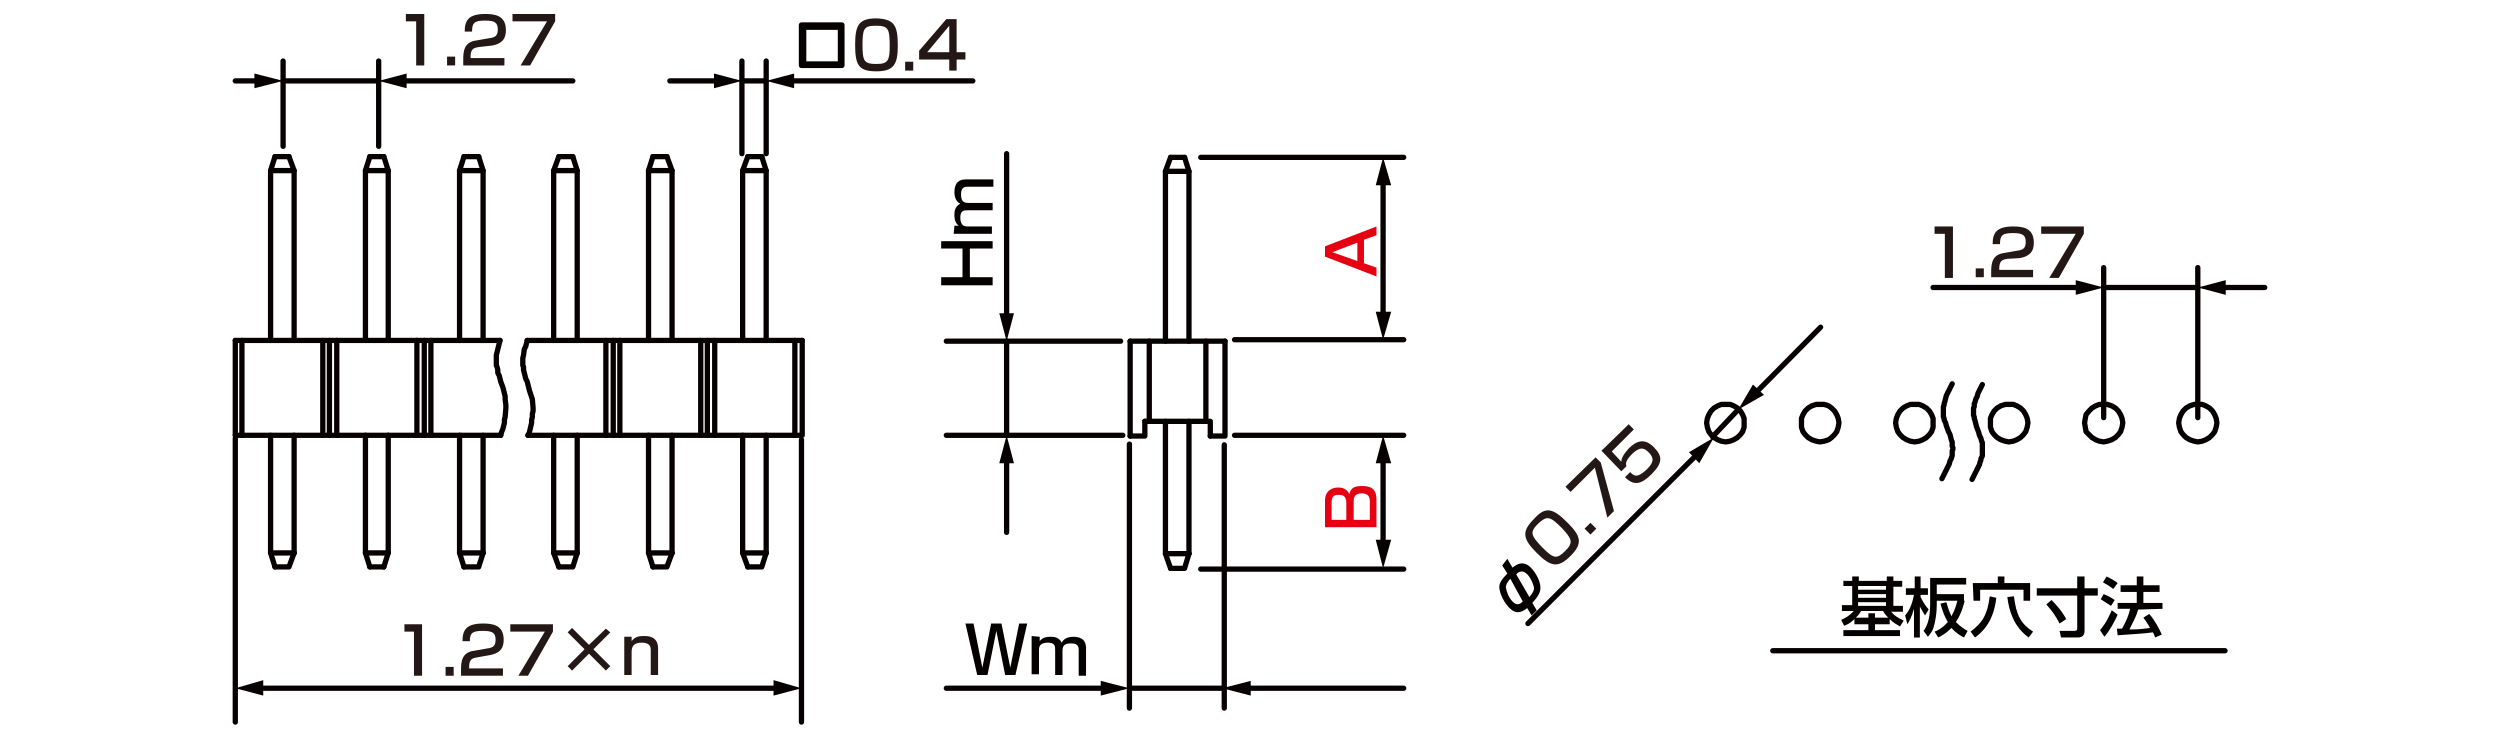 <?xml version="1.0" encoding="utf-8"?>
<!-- Generator: Adobe Illustrator 28.0.0, SVG Export Plug-In . SVG Version: 6.00 Build 0)  -->
<svg version="1.1" id="レイヤー_1" xmlns="http://www.w3.org/2000/svg" xmlns:xlink="http://www.w3.org/1999/xlink" x="0px"
	 y="0px" width="340px" height="99.6px" viewBox="0 0 340 99.6" style="enable-background:new 0 0 340 99.6;" xml:space="preserve">
<style type="text/css">
	.st0{fill:none;stroke:#060001;stroke-width:0.72;stroke-linecap:round;stroke-linejoin:round;stroke-miterlimit:10;}
	.st1{fill:#040000;}
	.st2{fill:none;stroke:#060001;stroke-width:0.72;stroke-linecap:round;stroke-linejoin:round;}
	.st3{fill:#060001;}
	.st4{fill:#E50012;}
	.st5{fill:#231815;}
</style>
<g id="MH0319">
	<line class="st0" x1="286.1" y1="39.1" x2="298.9" y2="39.1"/>
	<line class="st0" x1="298.9" y1="56.8" x2="298.9" y2="36.4"/>
	<line class="st0" x1="286.1" y1="56.8" x2="286.1" y2="36.4"/>
	<line class="st0" x1="236.4" y1="55.7" x2="232.9" y2="59.4"/>
	<line class="st0" x1="163.3" y1="21.4" x2="190.9" y2="21.4"/>
	<path class="st0" d="M190.9,59.2"/>
	<line class="st0" x1="167.9" y1="46.2" x2="190.9" y2="46.2"/>
	<path class="st0" d="M188.1,46.4"/>
	<path class="st0" d="M188.1,59.2"/>
	<line class="st0" x1="163.3" y1="77.4" x2="190.9" y2="77.4"/>
	<line class="st0" x1="167.9" y1="59.2" x2="190.9" y2="59.2"/>
	<line class="st0" x1="38.5" y1="11" x2="51.5" y2="11"/>
	<line class="st0" x1="51.5" y1="19.9" x2="51.5" y2="8.3"/>
	<line class="st0" x1="38.5" y1="19.9" x2="38.5" y2="8.3"/>
	<line class="st0" x1="100.9" y1="11" x2="104.2" y2="11"/>
	<line class="st0" x1="104.2" y1="20.9" x2="104.2" y2="8.3"/>
	<line class="st0" x1="100.9" y1="20.9" x2="100.9" y2="8.3"/>
	<line class="st0" x1="153.6" y1="93.6" x2="166.2" y2="93.6"/>
	<line class="st0" x1="166.5" y1="60.5" x2="166.5" y2="96.3"/>
	<line class="st0" x1="153.6" y1="60.4" x2="153.6" y2="96.3"/>
	<line class="st0" x1="136.9" y1="46.4" x2="136.9" y2="59.2"/>
	<line class="st0" x1="152.7" y1="59.2" x2="128.7" y2="59.2"/>
	<line class="st0" x1="152.4" y1="46.4" x2="128.7" y2="46.4"/>
	<line class="st0" x1="109" y1="59.8" x2="109" y2="98.2"/>
	<line class="st0" x1="32" y1="59.6" x2="32" y2="98.2"/>
	<line class="st0" x1="241.1" y1="88.5" x2="302.6" y2="88.5"/>
	<g>
		<g>
			<line class="st0" x1="49.7" y1="23.2" x2="52.8" y2="23.2"/>
			<line class="st0" x1="50.3" y1="21.3" x2="52.2" y2="21.3"/>
			<polyline class="st0" points="52.2,77.1 52.8,75.2 52.8,59.2 			"/>
			<line class="st0" x1="62.5" y1="75.2" x2="63.1" y2="77.1"/>
			<polyline class="st0" points="62.5,59.2 62.5,75.2 65.7,75.2 			"/>
			<line class="st0" x1="65.7" y1="59.2" x2="65.7" y2="75.2"/>
			<polyline class="st0" points="65.7,75.2 65.1,77.1 63.1,77.1 			"/>
			<line class="st0" x1="36.8" y1="75.2" x2="37.4" y2="77.1"/>
			<polyline class="st0" points="36.8,59.2 36.8,75.2 40,75.2 			"/>
			<line class="st0" x1="40" y1="59.2" x2="40" y2="75.2"/>
			<polyline class="st0" points="40,75.2 39.3,77.1 37.4,77.1 			"/>
			<line class="st0" x1="49.7" y1="75.2" x2="50.3" y2="77.1"/>
			<polyline class="st0" points="52.8,75.2 49.7,75.2 49.7,59.2 			"/>
			<line class="st0" x1="50.3" y1="77.1" x2="52.2" y2="77.1"/>
			<line class="st0" x1="32" y1="46.3" x2="32" y2="59.2"/>
			<line class="st0" x1="32.9" y1="46.3" x2="32.9" y2="59.2"/>
			<line class="st0" x1="44.8" y1="46.3" x2="44.8" y2="59.2"/>
			<line class="st0" x1="45.8" y1="46.3" x2="45.8" y2="59.2"/>
			<line class="st0" x1="43.9" y1="46.3" x2="43.9" y2="59.2"/>
			<line class="st0" x1="57.7" y1="46.3" x2="57.7" y2="59.2"/>
			<line class="st0" x1="58.6" y1="46.3" x2="58.6" y2="59.2"/>
			<line class="st0" x1="56.7" y1="46.3" x2="56.7" y2="59.2"/>
			<line class="st0" x1="32" y1="46.3" x2="68" y2="46.3"/>
			<polyline class="st0" points="68,46.3 67.9,46.7 67.8,47.1 67.7,47.5 67.5,48.3 67.5,48.5 67.5,48.7 67.5,49.3 67.5,49.5 
				67.5,49.7 67.6,49.9 67.7,50.3 67.7,50.7 67.9,51.1 68.1,51.9 68.4,52.7 68.5,53.1 68.6,53.5 68.7,53.9 68.7,54.3 68.8,55.1 
				68.8,55.5 68.7,56.7 68.6,57.1 68.6,57.5 68.5,57.9 68.4,58.3 68.2,58.8 68.1,59.2 			"/>
			<line class="st0" x1="58.6" y1="59.2" x2="56.7" y2="59.2"/>
			<line class="st0" x1="58.6" y1="59.2" x2="68.1" y2="59.2"/>
			<line class="st0" x1="45.8" y1="59.2" x2="43.9" y2="59.2"/>
			<line class="st0" x1="45.8" y1="59.2" x2="56.7" y2="59.2"/>
			<line class="st0" x1="32.9" y1="59.2" x2="32" y2="59.2"/>
			<line class="st0" x1="32.9" y1="59.2" x2="43.9" y2="59.2"/>
			<line class="st0" x1="37.4" y1="21.3" x2="36.8" y2="23.2"/>
			<polyline class="st0" points="36.8,46.3 36.8,23.2 40,23.2 			"/>
			<line class="st0" x1="37.4" y1="21.3" x2="39.3" y2="21.3"/>
			<polyline class="st0" points="39.3,21.3 40,23.2 40,46.3 			"/>
			<polyline class="st0" points="49.7,46.3 49.7,23.2 50.3,21.3 			"/>
			<polyline class="st0" points="52.2,21.3 52.8,23.2 52.8,46.3 			"/>
			<line class="st0" x1="63.1" y1="21.3" x2="62.5" y2="23.2"/>
			<polyline class="st0" points="62.5,46.3 62.5,23.2 65.7,23.2 			"/>
			<line class="st0" x1="63.1" y1="21.3" x2="65.1" y2="21.3"/>
			<polyline class="st0" points="65.1,21.3 65.7,23.2 65.7,46.3 			"/>
		</g>
		<g>
			<line class="st0" x1="101" y1="75.2" x2="101.7" y2="77.1"/>
			<polyline class="st0" points="101,59.2 101,75.2 104.2,75.2 			"/>
			<line class="st0" x1="104.2" y1="59.2" x2="104.2" y2="75.2"/>
			<polyline class="st0" points="104.2,75.2 103.6,77.1 101.7,77.1 			"/>
			<line class="st0" x1="75.3" y1="75.2" x2="76" y2="77.1"/>
			<polyline class="st0" points="75.3,59.2 75.3,75.2 78.5,75.2 			"/>
			<line class="st0" x1="78.5" y1="59.2" x2="78.5" y2="75.2"/>
			<polyline class="st0" points="78.5,75.2 77.9,77.1 76,77.1 			"/>
			<line class="st0" x1="88.2" y1="75.2" x2="88.8" y2="77.1"/>
			<polyline class="st0" points="88.2,59.2 88.2,75.2 91.4,75.2 			"/>
			<line class="st0" x1="91.4" y1="59.2" x2="91.4" y2="75.2"/>
			<polyline class="st0" points="91.4,75.2 90.7,77.1 88.8,77.1 			"/>
			<line class="st0" x1="83.4" y1="46.3" x2="83.4" y2="59.2"/>
			<line class="st0" x1="84.3" y1="46.3" x2="84.3" y2="59.2"/>
			<line class="st0" x1="82.4" y1="46.3" x2="82.4" y2="59.2"/>
			<line class="st0" x1="96.2" y1="46.3" x2="96.2" y2="59.2"/>
			<line class="st0" x1="97.2" y1="46.3" x2="97.2" y2="59.2"/>
			<line class="st0" x1="95.3" y1="46.3" x2="95.3" y2="59.2"/>
			<polyline class="st0" points="108.1,59.2 109.1,59.2 109.1,46.3 			"/>
			<line class="st0" x1="108.1" y1="46.3" x2="108.1" y2="59.2"/>
			<line class="st0" x1="71.7" y1="46.3" x2="109.1" y2="46.3"/>
			<line class="st0" x1="71.8" y1="59.2" x2="82.4" y2="59.2"/>
			<polyline class="st0" points="71.7,46.3 71.6,46.7 71.5,47.1 71.3,47.5 71.2,48.3 71.1,48.7 71.1,49.7 71.2,49.9 71.2,50.1 
				71.2,50.3 71.3,50.7 71.4,51.1 71.5,51.5 71.7,51.9 71.9,52.7 72,53.1 72.4,54.3 72.5,55.5 72.5,55.9 72.4,56.3 72.4,56.7 
				72.3,57.1 72.3,57.5 72,58.8 71.8,59.2 			"/>
			<line class="st0" x1="97.2" y1="59.2" x2="95.3" y2="59.2"/>
			<line class="st0" x1="97.2" y1="59.2" x2="108.1" y2="59.2"/>
			<line class="st0" x1="84.3" y1="59.2" x2="82.4" y2="59.2"/>
			<line class="st0" x1="84.3" y1="59.2" x2="95.3" y2="59.2"/>
			<line class="st0" x1="76" y1="21.3" x2="75.3" y2="23.2"/>
			<polyline class="st0" points="75.3,46.3 75.3,23.2 78.5,23.2 			"/>
			<line class="st0" x1="76" y1="21.3" x2="77.9" y2="21.3"/>
			<polyline class="st0" points="77.9,21.3 78.5,23.2 78.5,46.3 			"/>
			<line class="st0" x1="88.8" y1="21.3" x2="88.2" y2="23.2"/>
			<polyline class="st0" points="88.2,46.3 88.2,23.2 91.4,23.2 			"/>
			<line class="st0" x1="88.8" y1="21.3" x2="90.7" y2="21.3"/>
			<polyline class="st0" points="90.7,21.3 91.4,23.2 91.4,46.3 			"/>
			<line class="st0" x1="101.7" y1="21.3" x2="101" y2="23.2"/>
			<polyline class="st0" points="101,46.3 101,23.2 104.2,23.2 			"/>
			<line class="st0" x1="101.7" y1="21.3" x2="103.6" y2="21.3"/>
			<polyline class="st0" points="103.6,21.3 104.2,23.2 104.2,46.3 			"/>
		</g>
	</g>
	<g>
		<g>
			<polyline class="st0" points="269.6,52.3 269.2,53.1 269,53.5 268.9,53.9 268.7,54.3 268.6,54.7 268.5,54.9 268.5,55.1 
				268.5,55.3 268.4,55.5 268.4,55.7 268.4,56.3 268.4,56.5 268.5,56.7 268.5,56.9 268.6,57.2 268.7,57.6 268.8,58 269.1,58.8 
				269.2,59.2 269.4,59.6 269.5,60 269.6,60.2 269.6,60.4 269.6,60.6 269.6,60.8 269.6,61.4 269.6,61.6 269.6,61.8 269.6,62 
				269.5,62.2 269.4,62.4 269.4,62.6 269.3,62.8 269.2,63.2 269,63.6 268.6,64.4 268.2,65.2 			"/>
			<polygon class="st0" points="288.7,57.5 288.6,56.9 288.4,56.4 288.1,55.9 287.7,55.5 287.2,55.2 286.6,55 286.1,55 285.5,55 
				285,55.2 284.5,55.5 284.1,55.9 283.7,56.4 283.6,56.9 283.5,57.5 283.6,58.1 283.7,58.7 284.1,59.1 284.5,59.5 285,59.8 
				285.5,60 286.1,60.1 286.6,60 287.2,59.8 287.7,59.5 288.1,59.1 288.4,58.7 288.6,58.1 			"/>
			<polygon class="st0" points="301.5,57.5 301.4,56.9 301.2,56.4 300.9,55.9 300.5,55.5 300,55.2 299.5,55 298.9,55 298.4,55 
				297.8,55.2 297.3,55.5 296.9,55.9 296.6,56.4 296.4,56.9 296.3,57.5 296.4,58.1 296.6,58.7 296.9,59.1 297.3,59.5 297.8,59.8 
				298.4,60 298.9,60.1 299.5,60 300,59.8 300.5,59.5 300.9,59.1 301.2,58.7 301.4,58.1 			"/>
			<polygon class="st0" points="275.8,57.5 275.7,56.9 275.5,56.4 275.2,55.9 274.8,55.5 274.3,55.2 273.8,55 273.2,55 272.7,55 
				272.1,55.2 271.6,55.5 271.2,55.9 270.9,56.4 270.7,56.9 270.7,57.5 270.7,58.1 270.9,58.7 271.2,59.1 271.6,59.5 272.1,59.8 
				272.7,60 273.2,60.1 273.8,60 274.3,59.8 274.8,59.5 275.2,59.1 275.5,58.7 275.7,58.1 			"/>
		</g>
		<g>
			<polygon class="st0" points="262.9,57.5 262.9,56.9 262.7,56.4 262.4,55.9 262,55.5 261.5,55.2 261,55 260.4,55 259.8,55 
				259.3,55.2 258.8,55.5 258.4,55.9 258.1,56.4 257.9,56.9 257.8,57.5 257.9,58.1 258.1,58.7 258.4,59.1 258.8,59.5 259.3,59.8 
				259.8,60 260.4,60.1 261,60 261.5,59.8 262,59.5 262.4,59.1 262.7,58.7 262.9,58.1 			"/>
			<polygon class="st0" points="250.1,57.5 250,56.9 249.8,56.4 249.5,55.9 249.1,55.5 248.7,55.2 248.1,55 247.5,55 247,55 
				246.4,55.2 245.9,55.5 245.5,55.9 245.2,56.4 245,56.9 245,57.5 245,58.1 245.2,58.7 245.5,59.1 245.9,59.5 246.4,59.8 247,60 
				247.5,60.1 248.1,60 248.7,59.8 249.1,59.5 249.5,59.1 249.8,58.7 250,58.1 			"/>
			<polyline class="st0" points="265.5,52.2 265.1,53 264.9,53.4 264.7,53.8 264.5,54.6 264.4,54.9 264.4,55.1 264.3,55.3 
				264.3,55.5 264.3,56.3 264.3,56.5 264.3,56.7 264.4,56.9 264.4,57.1 264.6,57.5 264.7,57.9 265,58.7 265.2,59.1 265.3,59.5 
				265.4,59.9 265.5,60.1 265.5,60.3 265.5,60.5 265.5,60.7 265.6,60.9 265.6,61.1 265.5,61.3 265.5,61.5 265.5,61.7 265.5,62 
				265.4,62.2 265.4,62.3 265.3,62.5 265.2,62.7 265.1,63.1 264.9,63.5 264.7,63.9 264.5,64.3 264.1,65.1 			"/>
			<polygon class="st0" points="237.2,57.5 237.2,56.9 237,56.4 236.7,55.9 236.3,55.5 235.8,55.2 235.3,55 234.7,55 234.1,55 
				233.6,55.2 233.1,55.5 232.7,55.9 232.4,56.4 232.2,56.9 232.1,57.5 232.2,58.1 232.4,58.7 232.7,59.1 233.1,59.5 233.6,59.8 
				234.1,60 234.7,60.1 235.3,60 235.8,59.8 236.3,59.5 236.7,59.1 237,58.7 237.2,58.1 			"/>
		</g>
	</g>
	<g>
		<polyline class="st0" points="161.7,46.4 161.7,23.3 161.1,21.4 		"/>
		<line class="st0" x1="159.2" y1="21.4" x2="161.1" y2="21.4"/>
		<line class="st0" x1="158.5" y1="23.3" x2="158.5" y2="46.4"/>
		<polyline class="st0" points="159.2,21.4 158.5,23.3 161.7,23.3 		"/>
		<line class="st0" x1="153.7" y1="46.4" x2="166.6" y2="46.4"/>
		<polyline class="st0" points="159.2,77.3 161.1,77.3 161.7,75.3 		"/>
		<line class="st0" x1="161.7" y1="57.3" x2="161.7" y2="75.3"/>
		<line class="st0" x1="158.5" y1="57.3" x2="158.5" y2="75.3"/>
		<polyline class="st0" points="159.2,77.3 158.5,75.3 161.7,75.3 		"/>
		<polyline class="st0" points="155.7,57.3 155.7,59.3 153.7,59.3 		"/>
		<polyline class="st0" points="155.7,57.3 164.6,57.3 164.6,59.3 		"/>
		<polyline class="st0" points="166.6,46.4 166.6,59.3 164.6,59.3 		"/>
		<line class="st0" x1="153.7" y1="46.4" x2="153.7" y2="59.3"/>
		<line class="st0" x1="156.3" y1="46.4" x2="156.3" y2="57.3"/>
		<line class="st0" x1="164" y1="46.4" x2="164" y2="57.3"/>
	</g>
	<g>
		<path class="st0" d="M114.5,3.4v5.5H109V3.4H114.5z M109.3,3.7v5h5v-5C114.3,3.7,109.3,3.7,109.3,3.7z"/>
	</g>
	<g>
		<path class="st1" d="M252.2,84.2c-0.6,0.6-1.1,0.8-1.4,0.9l-0.4-0.8c0.5-0.2,1.2-0.6,1.7-1.2h-1.6v-0.8h1.4v-2.6h-1.2V79h1.2v-0.6
			h0.9V79h3.8v-0.6h0.9V79h1.2v0.8h-1.2v2.6h1.3v0.8h-1.6c0.5,0.6,0.9,0.8,1.7,1.2l-0.5,0.8c-0.5-0.3-0.9-0.5-1.4-1v0.7h-2v0.8h3.4
			v0.8h-7.7v-0.8h3.4v-0.8h-1.9V84.2z M254.1,84v-0.6h0.9V84h1.8c-0.4-0.4-0.6-0.7-0.7-0.9h-3c-0.1,0.2-0.3,0.5-0.7,0.9H254.1z
			 M252.7,79.7v0.5h3.8v-0.5H252.7z M252.7,80.8v0.5h3.8v-0.5H252.7z M252.7,81.9v0.5h3.8v-0.5H252.7z"/>
		<path class="st1" d="M259.1,83.7c0.7-0.8,1-1.8,1.2-2.8h-1.1V80h1.2v-1.6h0.8V80h1v0.9h-1v0.3c0.2,0.4,0.5,1,1.1,1.7l-0.5,0.8
			c-0.2-0.3-0.4-0.7-0.7-1.2v4.2h-0.8v-3.9c-0.3,1.1-0.7,1.8-0.9,2.1L259.1,83.7z M267.2,81.7c-0.1,0.4-0.4,1.7-1.2,2.9
			c0.6,0.6,1.2,1,1.6,1.2l-0.5,0.9c-0.4-0.2-1.1-0.6-1.7-1.3c-0.8,0.8-1.4,1.1-1.8,1.3l-0.5-0.8c0.3-0.1,1-0.4,1.8-1.3
			c-0.4-0.7-0.7-1.4-1-2.5l0.8-0.2c0.2,0.7,0.4,1.3,0.7,1.9c0.5-0.9,0.7-1.7,0.8-2.1h-2.8v0.6c0,1.1-0.2,2.1-0.3,2.5
			c-0.2,1-0.5,1.3-0.9,1.8l-0.6-0.8c0.3-0.4,0.9-1.3,0.9-3.6v-3.6h4.9v0.9h-4v1.3h3.7v0.9H267.2z"/>
		<path class="st1" d="M271.5,81.3c-0.4,3.5-2.1,4.8-2.9,5.4l-0.6-0.8c1.6-1.2,2.3-2.3,2.6-4.8L271.5,81.3z M268.3,79.3h3.4v-0.9
			h0.9v0.9h3.5v2.4h-0.9v-1.5h-5.9v1.5h-0.9L268.3,79.3L268.3,79.3z M275.9,86.7c-2.1-1.5-2.7-3.8-2.9-5.5l0.9-0.1
			c0.3,2.6,1,3.8,2.6,4.8L275.9,86.7z"/>
		<path class="st1" d="M277,80h5.5v-1.6h1V80h1.8v1h-1.8v4.8c0,0.9-0.7,0.9-1,0.9h-2.2l-0.2-0.9h2c0.4,0,0.4-0.2,0.4-0.4V81H277V80
			L277,80z M279,81.6c0.3,0.3,1.4,1.4,2,2.6l-0.9,0.6c-0.5-1-1-1.7-1.8-2.6L279,81.6z"/>
		<path class="st1" d="M288,83.6c-0.4,0.9-1.1,2.2-1.8,3l-0.6-0.9c0.4-0.5,0.8-0.9,1.6-2.7L288,83.6z M286.1,80.8
			c0.7,0.3,1.1,0.5,1.5,0.8l-0.5,0.8c-0.5-0.3-0.9-0.6-1.4-0.9L286.1,80.8z M286.5,78.4c0.4,0.2,1.2,0.6,1.5,0.9l-0.6,0.8
			c-0.4-0.3-0.5-0.4-1.4-0.9L286.5,78.4z M290.8,82.9c-0.3,1-0.7,1.7-1.2,2.7c1,0,1.4,0,2.8-0.2c-0.3-0.6-0.7-1.1-0.9-1.4l0.8-0.5
			c0.8,0.9,1.4,2.1,1.7,2.8l-0.9,0.4c-0.1-0.3-0.2-0.5-0.3-0.7c-1.3,0.2-3.8,0.3-4.8,0.4l-0.1-0.9c0.1,0,0.6,0,0.7,0
			c0.6-1.1,0.9-1.8,1.1-2.7H288V82h2.6v-1.5h-2.2v-0.9h2.2v-1.2h0.9v1.2h2.2v0.9h-2.2V82h2.6v0.8L290.8,82.9L290.8,82.9z"/>
	</g>
	<g>
		<g>
			<line class="st2" x1="35.1" y1="93.6" x2="105.9" y2="93.6"/>
			<g>
				<polygon class="st3" points="35.8,94.6 32,93.6 35.8,92.5 				"/>
			</g>
			<g>
				<polygon class="st3" points="105.2,94.6 109,93.6 105.2,92.5 				"/>
			</g>
		</g>
	</g>
	<g>
		<g>
			<line class="st2" x1="35.3" y1="11" x2="32" y2="11"/>
			<g>
				<polygon class="st3" points="34.6,10 38.5,11 34.6,12 				"/>
			</g>
		</g>
	</g>
	<g>
		<g>
			<line class="st2" x1="54.6" y1="11" x2="77.9" y2="11"/>
			<g>
				<polygon class="st3" points="55.3,12 51.5,11 55.3,10 				"/>
			</g>
		</g>
	</g>
	<g>
		<g>
			<line class="st2" x1="107.3" y1="11" x2="132.3" y2="11"/>
			<g>
				<polygon class="st3" points="108,12 104.2,11 108,10 				"/>
			</g>
		</g>
	</g>
	<g>
		<g>
			<line class="st2" x1="97.8" y1="11" x2="91.1" y2="11"/>
			<g>
				<polygon class="st3" points="97.1,10 100.9,11 97.1,12 				"/>
			</g>
		</g>
	</g>
	<g>
		<g>
			<line class="st2" x1="150.4" y1="93.6" x2="128.7" y2="93.6"/>
			<g>
				<polygon class="st3" points="149.7,92.6 153.6,93.6 149.7,94.6 				"/>
			</g>
		</g>
	</g>
	<g>
		<g>
			<line class="st2" x1="169.4" y1="93.6" x2="190.9" y2="93.6"/>
			<g>
				<polygon class="st3" points="170.1,94.6 166.2,93.6 170.1,92.6 				"/>
			</g>
		</g>
	</g>
	<g>
		<path class="st1" d="M128,37.7h2.9v-3.9H128v-1h7v1h-3.1v3.9h3.1v1.1h-7V37.7z"/>
		<path class="st1" d="M129.8,30.7h0.6c-0.4-0.3-0.6-0.7-0.6-1.5c0-0.3,0-1.1,0.8-1.5c-0.7-0.3-0.8-1.2-0.8-1.5c0-1.7,1-1.8,1.6-1.8
			h3.7v1h-3.5c-0.3,0-0.9,0-0.9,1c0,0.8,0.2,1.2,1,1.2h3.3v1h-3.4c-0.5,0-1,0-1,1c0,1.2,0.7,1.2,1,1.2h3.3v1h-5.2L129.8,30.7
			L129.8,30.7z"/>
	</g>
	<g>
		<g>
			<line class="st2" x1="136.9" y1="43.3" x2="136.9" y2="20.9"/>
			<g>
				<polygon class="st3" points="137.9,42.6 136.9,46.4 135.9,42.6 				"/>
			</g>
		</g>
	</g>
	<g>
		<g>
			<line class="st2" x1="136.9" y1="62.3" x2="136.9" y2="72.4"/>
			<g>
				<polygon class="st3" points="135.9,63 136.9,59.2 137.9,63 				"/>
			</g>
		</g>
	</g>
	<g>
		<path class="st4" d="M187.2,30.8V32l-1.7,0.6v3.2l1.7,0.6v1.2l-7-2.7v-1.4L187.2,30.8z M184.6,35.5V33l-3.4,1.3L184.6,35.5z"/>
	</g>
	<g>
		<g>
			<line class="st2" x1="188.1" y1="24.5" x2="188.1" y2="43.1"/>
			<g>
				<polygon class="st3" points="187.1,25.2 188.1,21.4 189.2,25.2 				"/>
			</g>
			<g>
				<polygon class="st3" points="187.1,42.4 188.1,46.2 189.2,42.4 				"/>
			</g>
		</g>
	</g>
	<g>
		<path class="st4" d="M180.2,68.1c0-1.4,1-1.8,1.8-1.8c0.6,0,1.2,0.2,1.5,0.9c0.2-0.7,0.5-1.1,1.7-1.1s2,0.3,2,1.9v3.7h-7V68.1z
			 M181.1,70.7h2v-2.3c0-1-0.5-1.1-1.1-1.1c-0.7,0-0.9,0.3-0.9,1.1V70.7L181.1,70.7z M184.1,70.7h2.2v-2.5c0-0.6-0.2-1.1-1.1-1.1
			c-1.1,0-1.1,0.7-1.1,1.2L184.1,70.7L184.1,70.7z"/>
	</g>
	<g>
		<g>
			<line class="st2" x1="188.1" y1="62.3" x2="188.1" y2="74.1"/>
			<g>
				<polygon class="st3" points="187.1,63 188.1,59.2 189.2,63 				"/>
			</g>
			<g>
				<polygon class="st3" points="187.1,73.4 188.1,77.3 189.2,73.4 				"/>
			</g>
		</g>
	</g>
	<g>
		<g>
			<line class="st2" x1="302" y1="39.1" x2="308" y2="39.1"/>
			<g>
				<polygon class="st3" points="302.7,40.1 298.9,39.1 302.7,38.1 				"/>
			</g>
		</g>
	</g>
	<g>
		<g>
			<line class="st2" x1="283" y1="39.1" x2="262.9" y2="39.1"/>
			<g>
				<polygon class="st3" points="282.3,38.1 286.1,39.1 282.3,40.1 				"/>
			</g>
		</g>
	</g>
	<g>
		<path class="st1" d="M205,76l0.7,1.2c1.2-1,2-0.5,2.5,0c0.7,0.7,1.3,1.9,1.3,2.7c0,0.6-0.2,1.1-1.1,2.1l0.6,1l-0.7,0.7l-0.6-1
			c-1,0.8-1.7,0.7-2.4,0s-1.3-1.8-1.4-2.8c0-0.6,0.3-1.1,1.1-1.9l-0.7-1.1L205,76z M205.4,78.7c-0.5,0.6-0.6,0.9-0.6,1.2
			c0.1,0.6,0.4,1.4,0.9,1.9c0.6,0.6,1,0.4,1.4,0L205.4,78.7z M208,81.2c0.5-0.6,0.7-1,0.6-1.4c-0.1-0.4-0.4-1.2-0.9-1.7
			c-0.6-0.6-1.1-0.4-1.5,0L208,81.2z"/>
	</g>
	<g>
		<g>
			<line class="st2" x1="238.7" y1="53.5" x2="247.6" y2="44.5"/>
			<g>
				<polygon class="st3" points="239.9,53.7 236.4,55.7 238.4,52.3 				"/>
			</g>
		</g>
	</g>
	<g>
		<g>
			<line class="st2" x1="230.9" y1="61.7" x2="207.8" y2="84.8"/>
			<g>
				<polygon class="st3" points="229.7,61.5 233.1,59.5 231.1,63 				"/>
			</g>
		</g>
	</g>
	<g>
		<path class="st5" d="M122.1,6.2c0,2.5-0.5,3.5-2.9,3.5s-2.9-0.8-2.9-3.6c0-2.7,0.5-3.6,2.9-3.6C121.6,2.6,122.1,3.4,122.1,6.2z
			 M117.3,6.1c0,2.2,0.2,2.6,1.9,2.6c1.6,0,1.8-0.5,1.8-2.5c0-2.3-0.2-2.7-1.9-2.7C117.5,3.5,117.3,3.9,117.3,6.1z"/>
		<path class="st5" d="M124.2,8.4v1.2h-1.1V8.4H124.2z"/>
		<path class="st5" d="M130.1,2.6v4.5h1.2v1h-1.2v1.5h-1V8.1H125V6.9l3.7-4.3H130.1z M129.1,3.5l-3,3.6h3V3.5z"/>
	</g>
	<g>
		<path class="st5" d="M57.7,1.9v7h-1.1v-6h-1.4v-1C55.2,1.9,57.7,1.9,57.7,1.9z"/>
		<path class="st5" d="M61.9,7.7v1.2h-1.1V7.7H61.9z"/>
		<path class="st5" d="M65.1,6.4C64.5,6.5,64,6.6,64,7.7v0.2h4.6v1H63V8.1c0-1.1,0.1-2.4,1.8-2.6l1.7-0.3c0.8-0.1,1.2-0.3,1.2-1.2
			S67.3,2.8,66,2.8c-1.5,0-1.8,0.3-1.8,1.5h-1c0-1.5,0.5-2.4,2.8-2.4c1.3,0,2.8,0.2,2.8,2.2c0,0.9-0.3,1.4-0.8,1.7
			c-0.3,0.2-0.6,0.3-1.1,0.4L65.1,6.4z"/>
		<path class="st5" d="M75.5,1.9v1l-3.4,6h-1.3l3.6-6h-4.7v-1C69.7,1.9,75.5,1.9,75.5,1.9z"/>
	</g>
	<g>
		<path class="st1" d="M132.4,84.8l1.2,6l1.2-6h1.4l1.2,6l1.2-6h1.1l-1.6,7h-1.4l-1.2-6l-1.2,6h-1.4l-1.6-7H132.4z"/>
		<path class="st1" d="M141.4,86.6v0.6c0.3-0.4,0.7-0.6,1.5-0.6c0.3,0,1.1,0,1.5,0.8c0.3-0.7,1.2-0.8,1.5-0.8c1.7,0,1.8,1,1.8,1.6
			v3.7h-1v-3.5c0-0.3,0-0.9-1-0.9c-0.8,0-1.2,0.2-1.2,1v3.3h-1v-3.4c0-0.5,0-1-1-1c-1.2,0-1.2,0.7-1.2,1v3.3h-1v-5.2L141.4,86.6
			L141.4,86.6z"/>
	</g>
	<g>
		<path class="st5" d="M57.4,84.9v7h-1.1v-6H55v-1H57.4z"/>
		<path class="st5" d="M61.7,90.7v1.2h-1.1v-1.2H61.7z"/>
		<path class="st5" d="M64.9,89.4c-0.6,0.1-1.1,0.2-1.1,1.3v0.2h4.6v1h-5.7v-0.8c0-1.1,0.1-2.4,1.8-2.6l1.7-0.3
			c0.8-0.1,1.2-0.3,1.2-1.2c0-0.9-0.4-1.2-1.7-1.2c-1.5,0-1.8,0.3-1.8,1.4h-1c0-1.5,0.5-2.4,2.8-2.4c1.3,0,2.8,0.2,2.8,2.2
			c0,0.9-0.3,1.4-0.8,1.7c-0.3,0.2-0.6,0.3-1.1,0.4L64.9,89.4z"/>
		<path class="st5" d="M75.2,84.9v1l-3.4,6h-1.3l3.6-6h-4.7v-1H75.2z"/>
		<path class="st5" d="M82.4,85.5L83,86l-2.3,2.3l2.3,2.3l-0.6,0.6l-2.3-2.3l-2.3,2.3l-0.6-0.6l2.3-2.3L77.2,86l0.6-0.6l2.3,2.3
			L82.4,85.5z"/>
		<path class="st5" d="M85.9,86.6v0.6c0.5-0.7,1.2-0.7,1.7-0.7s1.9,0,1.9,1.7v3.6h-1v-3.4c0-0.4-0.1-1-1.2-1c-1.2,0-1.4,0.6-1.4,1.3
			v3.1h-1v-5.2H85.9z"/>
	</g>
	<g>
		<path class="st5" d="M213.2,71.1c1.8,1.8,2.1,2.8,0.4,4.5c-1.7,1.7-2.7,1.5-4.6-0.4c-1.9-1.9-2.1-2.9-0.4-4.6
			C210.2,68.8,211.2,69.1,213.2,71.1z M209.7,74.4c1.6,1.6,2,1.7,3.2,0.5c1.1-1.1,0.9-1.6-0.5-3.1c-1.6-1.6-2-1.7-3.2-0.6
			C208,72.4,208.2,72.8,209.7,74.4z"/>
		<path class="st5" d="M216.3,71.1l0.8,0.8l-0.8,0.8l-0.8-0.8L216.3,71.1z"/>
		<path class="st5" d="M217,62.2l0.7,0.7l1.8,6.6l-0.9,0.9l-1.7-6.8l-3.3,3.3l-0.7-0.7L217,62.2z"/>
		<path class="st5" d="M221.5,57.7l0.7,0.7l-3,3l1.3,1.4c0-0.3,0.1-0.8,1-1.8c1-1,2.1-1.5,3.4-0.2c1.2,1.2,1.3,2.1-0.3,3.7
			c-1.4,1.4-2.4,1.6-3.6,0.4l0.7-0.7c0.5,0.5,0.9,0.9,2.2-0.3c1-1,1.1-1.5,0.4-2.3c-0.6-0.6-1.1-1-2.3,0.1c-1,1-0.9,1.4-0.8,1.7
			l-0.7,0.7l-2.7-2.8L221.5,57.7z"/>
	</g>
	<g>
		<path class="st5" d="M265.6,30.8v7h-1.1v-6h-1.4v-1H265.6z"/>
		<path class="st5" d="M269.8,36.5v1.2h-1.1v-1.2H269.8z"/>
		<path class="st5" d="M273,35.2c-0.6,0.1-1.1,0.2-1.1,1.3v0.2h4.6v1h-5.7V37c0-1.1,0.1-2.4,1.8-2.6l1.7-0.3
			c0.8-0.1,1.2-0.3,1.2-1.2s-0.4-1.2-1.7-1.2c-1.5,0-1.8,0.3-1.8,1.5h-1c0-1.5,0.5-2.4,2.8-2.4c1.3,0,2.8,0.2,2.8,2.2
			c0,0.9-0.3,1.4-0.8,1.7c-0.3,0.2-0.6,0.3-1.1,0.4L273,35.2z"/>
		<path class="st5" d="M283.4,30.8v1l-3.4,6h-1.3l3.6-6h-4.7v-1H283.4z"/>
	</g>
</g>
</svg>
